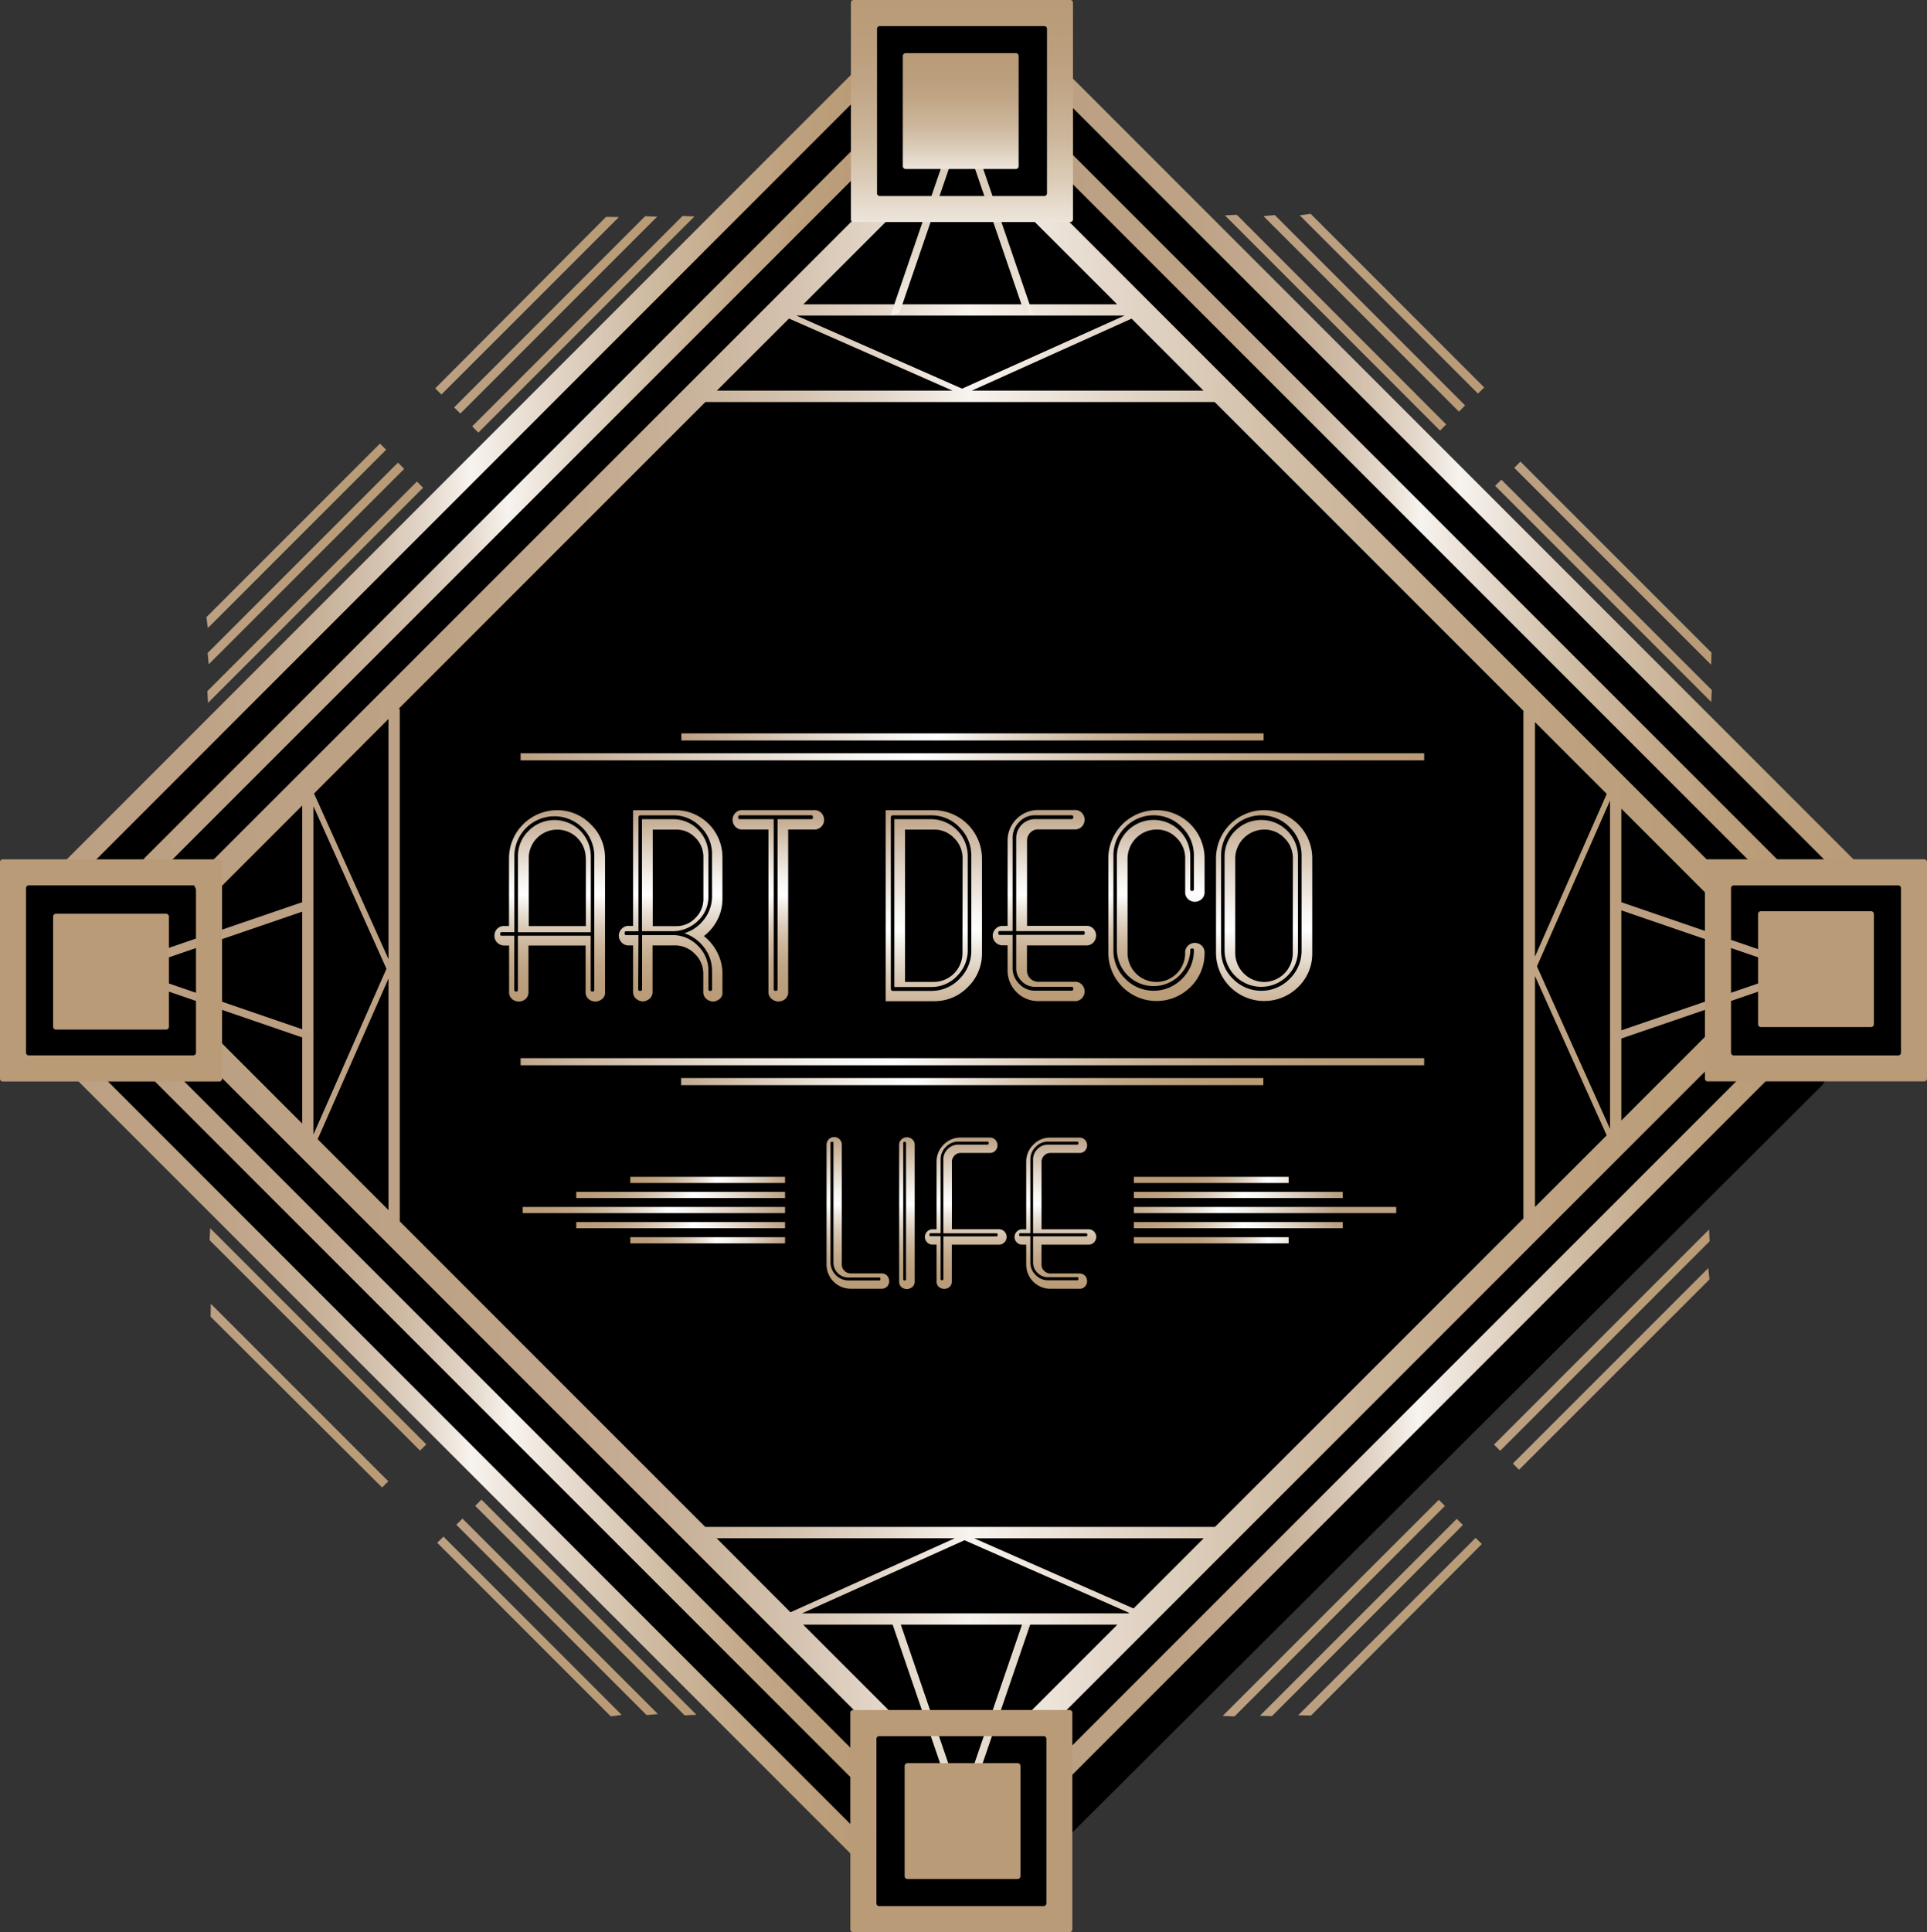 <svg xmlns="http://www.w3.org/2000/svg" xmlns:xlink="http://www.w3.org/1999/xlink" width="91.032" height="91.257" viewBox="0 0 91.032 91.257">
  <rect x="0" y="0" width="91.032" height="91.257" fill="#333333" stroke="none"/>
  <defs>
    <linearGradient id="linear-gradient" y1="0.5" x2="1" y2="0.5" gradientUnits="objectBoundingBox">
      <stop offset="0" stop-color="#bca083"/>
      <stop offset="0.479" stop-color="#ba9d7a"/>
      <stop offset="1" stop-color="#b99b77"/>
    </linearGradient>
    <linearGradient id="linear-gradient-2" x1="0" y1="0.5" x2="1" y2="0.5" xlink:href="#linear-gradient"/>
    <linearGradient id="linear-gradient-3" x1="0" y1="0.5" x2="1" y2="0.5" xlink:href="#linear-gradient"/>
    <linearGradient id="linear-gradient-5" x1="0" y1="0.5" x2="1" y2="0.5" xlink:href="#linear-gradient"/>
    <linearGradient id="linear-gradient-6" x1="0" y1="0.5" x2="1" y2="0.5" xlink:href="#linear-gradient"/>
    <linearGradient id="linear-gradient-7" x1="0" y1="0.5" x2="1" y2="0.5" xlink:href="#linear-gradient"/>
    <linearGradient id="linear-gradient-8" x1="0" y1="0.5" x2="1" y2="0.5" xlink:href="#linear-gradient"/>
    <linearGradient id="linear-gradient-9" x1="0" y1="0.5" x2="1" y2="0.5" xlink:href="#linear-gradient"/>
    <linearGradient id="linear-gradient-10" x1="0" y1="0.5" x2="1" y2="0.5" xlink:href="#linear-gradient"/>
    <linearGradient id="linear-gradient-11" x1="0" y1="0.5" x2="1" y2="0.5" xlink:href="#linear-gradient"/>
    <linearGradient id="linear-gradient-12" x1="0" y1="0.5" x2="1" y2="0.5" xlink:href="#linear-gradient"/>
    <linearGradient id="linear-gradient-13" x1="0" y1="0.5" x2="1" y2="0.5" xlink:href="#linear-gradient"/>
    <linearGradient id="linear-gradient-14" x1="0" y1="0.5" x2="1" y2="0.5" xlink:href="#linear-gradient"/>
    <linearGradient id="linear-gradient-15" x1="0" y1="0.5" x2="1" y2="0.5" xlink:href="#linear-gradient"/>
    <linearGradient id="linear-gradient-16" x1="0" y1="0.5" x2="1" y2="0.5" xlink:href="#linear-gradient"/>
    <linearGradient id="linear-gradient-18" x1="0" y1="0.5" x2="1" y2="0.5" xlink:href="#linear-gradient"/>
    <linearGradient id="linear-gradient-19" x1="-0.613" y1="4.994" x2="-0.613" y2="5.993" gradientUnits="objectBoundingBox">
      <stop offset="0" stop-color="#e6dcce"/>
      <stop offset="0.394" stop-color="#e8dfd2"/>
      <stop offset="0.766" stop-color="#eee7dd"/>
      <stop offset="1" stop-color="#f4efe8"/>
    </linearGradient>
    <linearGradient id="linear-gradient-20" x1="1.066" y1="5.493" x2="2.066" y2="5.493" xlink:href="#linear-gradient-19"/>
    <linearGradient id="linear-gradient-21" x1="0" y1="0.5" x2="1" y2="0.5" xlink:href="#linear-gradient"/>
    <linearGradient id="linear-gradient-22" x1="0" y1="0.5" x2="1" y2="0.5" xlink:href="#linear-gradient"/>
    <linearGradient id="linear-gradient-24" x1="0" y1="0.5" x2="1" y2="0.5" xlink:href="#linear-gradient"/>
    <linearGradient id="linear-gradient-25" x1="0" y1="0.5" x2="1" y2="0.5" xlink:href="#linear-gradient"/>
    <linearGradient id="linear-gradient-26" x1="0" y1="0.5" x2="1" y2="0.5" xlink:href="#linear-gradient"/>
    <linearGradient id="linear-gradient-27" y1="0.5" x2="1" y2="0.5" gradientUnits="objectBoundingBox">
      <stop offset="0" stop-color="#bca083"/>
      <stop offset="0.16" stop-color="#bda285"/>
      <stop offset="0.252" stop-color="#c2a88d"/>
      <stop offset="0.327" stop-color="#c9b39b"/>
      <stop offset="0.393" stop-color="#d5c3b0"/>
      <stop offset="0.452" stop-color="#e4d8cb"/>
      <stop offset="0.506" stop-color="#f7f3ee"/>
      <stop offset="0.592" stop-color="#e5d9cc"/>
      <stop offset="0.711" stop-color="#d1bea6"/>
      <stop offset="0.823" stop-color="#c4aa8b"/>
      <stop offset="0.922" stop-color="#bc9f7c"/>
      <stop offset="1" stop-color="#b99b77"/>
    </linearGradient>
    <linearGradient id="linear-gradient-30" x1="0" y1="0.5" x2="1" y2="0.5" xlink:href="#linear-gradient-27"/>
    <linearGradient id="linear-gradient-31" x1="0" y1="0.5" x2="1" y2="0.5" xlink:href="#linear-gradient-27"/>
    <linearGradient id="linear-gradient-36" x1="0.5" x2="0.5" y2="1" gradientUnits="objectBoundingBox">
      <stop offset="0" stop-color="#dbccb9"/>
      <stop offset="0.301" stop-color="#ddcfbd"/>
      <stop offset="0.588" stop-color="#e3d7c8"/>
      <stop offset="0.867" stop-color="#ede5db"/>
      <stop offset="1" stop-color="#f4efe8"/>
    </linearGradient>
    <linearGradient id="linear-gradient-37" x1="0" y1="0.5" x2="1" y2="0.5" xlink:href="#linear-gradient-36"/>
    <linearGradient id="linear-gradient-38" x1="0.5" y1="1" x2="0.5" gradientUnits="objectBoundingBox">
      <stop offset="0" stop-color="#ede5db"/>
      <stop offset="0.178" stop-color="#dccdb9"/>
      <stop offset="0.386" stop-color="#ccb69b"/>
      <stop offset="0.594" stop-color="#c1a787"/>
      <stop offset="0.799" stop-color="#bb9e7b"/>
      <stop offset="1" stop-color="#b99b77"/>
    </linearGradient>
    <linearGradient id="linear-gradient-39" x1="0.5" y1="1" x2="0.5" y2="0" xlink:href="#linear-gradient-38"/>
    <linearGradient id="linear-gradient-40" x1="0.493" y1="3.969" x2="0.493" y2="2.969" xlink:href="#linear-gradient-38"/>
    <linearGradient id="linear-gradient-41" x1="0.464" y1="6.695" x2="0.464" y2="5.695" xlink:href="#linear-gradient-38"/>
    <linearGradient id="linear-gradient-42" x1="-4.468" y1="22.509" x2="-4.468" y2="25.112" gradientUnits="objectBoundingBox">
      <stop offset="0" stop-color="#bc9f81"/>
      <stop offset="1" stop-color="#bca083"/>
    </linearGradient>
    <linearGradient id="linear-gradient-43" x1="-4.155" y1="24.504" x2="-3.771" y2="24.504" xlink:href="#linear-gradient-42"/>
    <linearGradient id="linear-gradient-44" x1="-2.755" y1="7.744" x2="-2.755" y2="6.745" xlink:href="#linear-gradient"/>
    <linearGradient id="linear-gradient-45" x1="-5.755" y1="13.929" x2="-5.755" y2="12.928" xlink:href="#linear-gradient"/>
    <linearGradient id="linear-gradient-46" x1="-12.735" y1="36.945" x2="-12.735" y2="39.55" xlink:href="#linear-gradient-42"/>
    <linearGradient id="linear-gradient-47" x1="-12.509" y1="37.158" x2="-12.125" y2="37.158" xlink:href="#linear-gradient-42"/>
    <linearGradient id="linear-gradient-48" x1="-10.468" y1="11.938" x2="-10.468" y2="10.938" xlink:href="#linear-gradient"/>
    <linearGradient id="linear-gradient-49" x1="-20.553" y1="21.995" x2="-20.553" y2="20.994" xlink:href="#linear-gradient"/>
    <linearGradient id="linear-gradient-50" y1="0.499" x2="1" y2="0.499" gradientUnits="objectBoundingBox">
      <stop offset="0" stop-color="#bca083"/>
      <stop offset="0.038" stop-color="#c2a98f"/>
      <stop offset="0.228" stop-color="#e2d6c9"/>
      <stop offset="0.368" stop-color="#f7f4f0"/>
      <stop offset="0.443" stop-color="#fff"/>
      <stop offset="0.515" stop-color="#ede6dd"/>
      <stop offset="0.613" stop-color="#dacab7"/>
      <stop offset="0.711" stop-color="#cbb59a"/>
      <stop offset="0.809" stop-color="#c1a686"/>
      <stop offset="0.906" stop-color="#bb9e7b"/>
      <stop offset="1" stop-color="#b99b77"/>
    </linearGradient>
    <linearGradient id="linear-gradient-51" x1="0" y1="0.497" x2="1" y2="0.497" xlink:href="#linear-gradient-50"/>
    <linearGradient id="linear-gradient-52" x1="-0.043" y1="-12.014" x2="0.957" y2="-12.014" xlink:href="#linear-gradient-50"/>
    <linearGradient id="linear-gradient-53" x1="-0.031" y1="-6.388" x2="0.969" y2="-6.388" xlink:href="#linear-gradient-50"/>
    <linearGradient id="linear-gradient-54" x1="0.501" y1="0" x2="0.501" y2="1" xlink:href="#linear-gradient-50"/>
    <linearGradient id="linear-gradient-55" x1="0.502" y1="0" x2="0.502" y2="1" xlink:href="#linear-gradient-50"/>
    <linearGradient id="linear-gradient-57" x1="0.501" y1="0" x2="0.501" y2="1" xlink:href="#linear-gradient-50"/>
    <linearGradient id="linear-gradient-58" x1="0.5" y1="0" x2="0.5" y2="1" xlink:href="#linear-gradient-50"/>
    <linearGradient id="linear-gradient-59" x1="0.501" y1="0.001" x2="0.501" y2="1" xlink:href="#linear-gradient-50"/>
    <linearGradient id="linear-gradient-60" x1="0.499" y1="0" x2="0.499" y2="1" xlink:href="#linear-gradient-50"/>
    <linearGradient id="linear-gradient-61" x1="0.5" y1="0" x2="0.5" y2="1" xlink:href="#linear-gradient-50"/>
    <linearGradient id="linear-gradient-62" x1="1" y1="0.493" x2="0" y2="0.493" xlink:href="#linear-gradient-50"/>
    <linearGradient id="linear-gradient-63" x1="1" y1="0.497" x2="0" y2="0.497" xlink:href="#linear-gradient-50"/>
    <linearGradient id="linear-gradient-64" x1="1" y1="0.504" x2="0" y2="0.504" xlink:href="#linear-gradient-50"/>
    <linearGradient id="linear-gradient-65" x1="1" y1="0.5" x2="0" y2="0.5" xlink:href="#linear-gradient-50"/>
    <linearGradient id="linear-gradient-66" x1="1" y1="0.501" x2="0" y2="0.501" xlink:href="#linear-gradient-50"/>
    <linearGradient id="linear-gradient-67" x1="1.307" y1="65.171" x2="0.306" y2="65.171" xlink:href="#linear-gradient-50"/>
    <linearGradient id="linear-gradient-68" x1="1.307" y1="84.775" x2="0.306" y2="84.775" xlink:href="#linear-gradient-50"/>
    <linearGradient id="linear-gradient-69" x1="0.969" y1="70.075" x2="-0.031" y2="70.075" xlink:href="#linear-gradient-50"/>
    <linearGradient id="linear-gradient-70" x1="0.969" y1="79.884" x2="-0.031" y2="79.884" xlink:href="#linear-gradient-50"/>
    <linearGradient id="linear-gradient-71" x1="0.771" y1="74.98" x2="-0.229" y2="74.98" xlink:href="#linear-gradient-50"/>
    <linearGradient id="linear-gradient-72" x1="0.501" y1="0.001" x2="0.501" y2="1" xlink:href="#linear-gradient-50"/>
    <linearGradient id="linear-gradient-73" x1="0.5" y1="0" x2="0.5" y2="1" xlink:href="#linear-gradient-50"/>
    <linearGradient id="linear-gradient-74" x1="0.5" y1="0" x2="0.5" y2="1" xlink:href="#linear-gradient-50"/>
    <linearGradient id="linear-gradient-75" x1="0.5" y1="0" x2="0.5" y2="1" xlink:href="#linear-gradient-50"/>
  </defs>
  <g id="art-deco-logo" transform="translate(-26.47 -26.44)">
    <path id="Path_319" data-name="Path 319" d="M68.335,27.66H77.31l.264,3.743,37.11,36.753L118,68.38l-.407,9.165h-3.576l-.508.884-36.035,35.9-.1,3.607h-9.39l-.136-3.879L31.276,77.623,28.01,77.6V68.357l2.959-.256,37.288-37.3V28.672Z" transform="translate(-0.943 -0.747)"/>
    <g id="Group_160" data-name="Group 160" transform="translate(84.337 36.54)">
      <path id="Path_320" data-name="Path 320" d="M175.67,52.627l10.162,10.162.291-.291-9.894-9.9Z" transform="translate(-175.67 -52.553)" fill="url(#linear-gradient)"/>
      <path id="Path_321" data-name="Path 321" d="M180.36,52.68l9.235,9.235.291-.295-8.99-8.99Z" transform="translate(-178.541 -52.572)" fill="url(#linear-gradient-2)"/>
      <path id="Path_322" data-name="Path 322" d="M184.78,52.55l8.42,8.42.295-.291-8.2-8.2Z" transform="translate(-181.247 -52.48)" fill="url(#linear-gradient-3)"/>
      <path id="Path_323" data-name="Path 323" d="M221.6,88.421l-8.1-8.071-.295.291,8.385,8.385Z" transform="translate(-198.65 -69.541)" fill="url(#linear-gradient-2)"/>
      <path id="Path_324" data-name="Path 324" d="M220.226,91.675,211.2,82.65l-.291.295,9.3,9.3Z" transform="translate(-197.242 -70.949)" fill="url(#linear-gradient-5)"/>
      <path id="Path_325" data-name="Path 325" d="M208.875,84.85l-.295.291,10.208,10.208.027-.562Z" transform="translate(-195.816 -72.295)" fill="url(#linear-gradient-6)"/>
    </g>
    <g id="Group_161" data-name="Group 161" transform="translate(36.221 36.64)">
      <path id="Path_326" data-name="Path 326" d="M51.73,94.978l.027.559L61.919,85.375l-.291-.295Z" transform="translate(-51.683 -72.537)" fill="url(#linear-gradient-7)"/>
      <path id="Path_327" data-name="Path 327" d="M51.81,92.306l9.235-9.231-.295-.295-8.99,8.99Z" transform="translate(-51.702 -71.129)" fill="url(#linear-gradient-8)"/>
      <path id="Path_328" data-name="Path 328" d="M60.1,80.751l-.291-.291-8.2,8.2.07.512Z" transform="translate(-51.61 -69.709)" fill="url(#linear-gradient-9)"/>
      <path id="Path_329" data-name="Path 329" d="M87.551,52.85l-8.071,8.1.291.291,8.385-8.381Z" transform="translate(-68.671 -52.807)" fill="url(#linear-gradient-10)"/>
      <path id="Path_330" data-name="Path 330" d="M90.805,52.77,81.78,61.8l.295.291,9.3-9.3Z" transform="translate(-70.079 -52.758)" fill="url(#linear-gradient-11)"/>
      <path id="Path_331" data-name="Path 331" d="M93.917,52.74,83.98,62.677l.291.295L94.479,52.763Z" transform="translate(-71.425 -52.74)" fill="url(#linear-gradient-12)"/>
    </g>
    <g id="Group_162" data-name="Group 162" transform="translate(36.372 84.451)">
      <path id="Path_332" data-name="Path 332" d="M84.645,209.06l-.295.295,9.894,9.894.559-.027Z" transform="translate(-71.803 -196.242)" fill="url(#linear-gradient-13)"/>
      <path id="Path_333" data-name="Path 333" d="M82.05,211.661l8.99,8.99.535-.05-9.235-9.231Z" transform="translate(-70.395 -197.656)" fill="url(#linear-gradient-14)"/>
      <path id="Path_334" data-name="Path 334" d="M79.72,213.851l8.2,8.2.516-.07-8.42-8.42Z" transform="translate(-68.969 -198.996)" fill="url(#linear-gradient-15)"/>
      <path id="Path_335" data-name="Path 335" d="M52.12,185.819l8.1,8.067.295-.291-8.385-8.385Z" transform="translate(-52.073 -181.642)" fill="url(#linear-gradient-16)"/>
      <path id="Path_336" data-name="Path 336" d="M52.04,181.11l9.025,9.025.291-.291-9.3-9.3Z" transform="translate(-52.024 -178.783)" fill="url(#linear-gradient-5)"/>
      <path id="Path_337" data-name="Path 337" d="M52,176.572l9.941,9.941.295-.295L52.027,176.01Z" transform="translate(-52 -176.01)" fill="url(#linear-gradient-18)"/>
    </g>
    <g id="Group_163" data-name="Group 163" transform="translate(68.509 102.804)">
      <path id="Path_338" data-name="Path 338" d="M147.171,223.33l-.423.109-2.808,8.191.345.116Z" transform="translate(-140.418 -223.33)" fill="url(#linear-gradient-19)"/>
      <path id="Path_339" data-name="Path 339" d="M137.746,231.746l.345-.116-2.8-8.176-.427-.124Z" transform="translate(-134.86 -223.33)" fill="url(#linear-gradient-20)"/>
    </g>
    <g id="Group_164" data-name="Group 164" transform="translate(84.229 84.509)">
      <path id="Path_340" data-name="Path 340" d="M218.6,176.16,208.44,186.322l.291.291,9.894-9.894Z" transform="translate(-195.622 -176.16)" fill="url(#linear-gradient-21)"/>
      <path id="Path_341" data-name="Path 341" d="M219.971,180.86l-9.231,9.231.291.295,8.994-8.99Z" transform="translate(-197.029 -179.037)" fill="url(#linear-gradient-22)"/>
      <path id="Path_342" data-name="Path 342" d="M221.35,185.28l-8.42,8.42.295.291,8.2-8.2Z" transform="translate(-198.37 -181.743)" fill="url(#linear-gradient-18)"/>
      <path id="Path_343" data-name="Path 343" d="M184.59,222.091l.605.012,8.071-8.1-.295-.291Z" transform="translate(-181.022 -199.146)" fill="url(#linear-gradient-24)"/>
      <path id="Path_344" data-name="Path 344" d="M189.221,211.4l-9.3,9.3.57.016,9.021-9.025Z" transform="translate(-178.163 -197.732)" fill="url(#linear-gradient-25)"/>
      <path id="Path_345" data-name="Path 345" d="M185.6,209.08,175.39,219.288l.559.023,9.941-9.941Z" transform="translate(-175.39 -196.312)" fill="url(#linear-gradient-26)"/>
    </g>
    <g id="Group_165" data-name="Group 165" transform="translate(29.538 29.958)">
      <path id="Path_346" data-name="Path 346" d="M189.065,78.321,155.574,44.83l-.694.694,33.363,33.367Z" transform="translate(-108.144 -41.215)" fill="url(#linear-gradient-27)"/>
      <path id="Path_347" data-name="Path 347" d="M192.807,72.763,155.814,35.77l-.694.694,36.954,36.958Z" transform="translate(-108.291 -35.669)" fill="url(#linear-gradient-27)"/>
      <path id="Path_348" data-name="Path 348" d="M44.654,78.991,78.021,45.625l-.644-.745L43.96,78.3Z" transform="translate(-40.244 -41.246)" fill="url(#linear-gradient-27)"/>
      <path id="Path_349" data-name="Path 349" d="M72.234,36.2l-.7-.694L34.38,72.666l.9.5Z" transform="translate(-34.38 -35.51)" fill="url(#linear-gradient-30)"/>
      <path id="Path_350" data-name="Path 350" d="M121.615,89.838l-4.228,4.228V79.339l4.065,4.065.818-.818L90.144,50.46l-1,.636,4.422,4.421H78.745l3.96-3.96-.818-.818L49.87,82.756l.527,1.109,4.674-4.674V94.213l-4.158-4.158-.818.818,32.168,32.168.818-.818-4.344-4.344H93.577l-4.127,4.127.818.818,32.168-32.168Zm-8.308-14.587,3.39,3.39-3.39,7.687ZM97.649,59.594H86.7l7.551-3.4ZM82.9,56.049H93.918L86.243,59.5l-7.831-3.452Zm-4.833.14,7.726,3.405H74.658ZM55.6,79.223,59.05,86.9,55.6,94.729ZM59.147,98.3,55.8,94.95l3.347-7.59Zm0-11.853L55.63,78.622,59.147,75.1Zm15.5,27.351H85.9l-7.765,3.495Zm19.466,3.545H78.683l7.676-3.452,7.776,3.429Zm.229-.229L86.817,113.8h10.84Zm18.427-18.427L98.192,113.261H74.107L59.679,98.833V74.627h-.058L74.115,60.133H98.177L112.76,74.716V98.685Zm.539-.535V87.244l3.386,7.524Zm3.545-3.688L113.4,86.786l3.452-7.831Z" transform="translate(-43.862 -44.662)" fill="url(#linear-gradient-31)"/>
      <path id="Path_351" data-name="Path 351" d="M155.354,189.431l33.367-33.367-.694-.694L154.66,188.737Z" transform="translate(-108.009 -108.882)" fill="url(#linear-gradient-27)"/>
      <path id="Path_352" data-name="Path 352" d="M154.46,192.564l.694.7L192.113,156.3l-.7-.694Z" transform="translate(-107.887 -109.029)" fill="url(#linear-gradient-30)"/>
      <path id="Path_353" data-name="Path 353" d="M44.28,155.984l33.363,33.363.694-.694L44.974,155.29Z" transform="translate(-40.44 -108.833)" fill="url(#linear-gradient-27)"/>
      <path id="Path_354" data-name="Path 354" d="M34.78,155.784l36.954,36.954.694-.694L35.474,155.09Z" transform="translate(-34.625 -108.711)" fill="url(#linear-gradient-27)"/>
    </g>
    <g id="Group_168" data-name="Group 168" transform="translate(66.667 26.44)">
      <g id="Group_166" data-name="Group 166" transform="translate(1.873 6.477)">
        <path id="Path_355" data-name="Path 355" d="M134.94,51.556l.419-.109,2.808-8.191-.341-.116Z" transform="translate(-134.94 -43.14)" fill="url(#linear-gradient-36)"/>
        <path id="Path_356" data-name="Path 356" d="M144.355,43.14l-.345.116,2.8,8.176.427.124Z" transform="translate(-140.492 -43.14)" fill="url(#linear-gradient-37)"/>
      </g>
      <g id="Group_167" data-name="Group 167">
        <path id="Path_357" data-name="Path 357" d="M140.473,26.44H130.238a.129.129,0,0,0-.128.128V36.8a.129.129,0,0,0,.128.128h10.235a.129.129,0,0,0,.128-.128V26.568A.129.129,0,0,0,140.473,26.44Zm-1.1,9.13a.129.129,0,0,1-.128.128h-7.773a.129.129,0,0,1-.128-.128V27.8a.129.129,0,0,1,.128-.128h7.773a.129.129,0,0,1,.128.128Z" transform="translate(-130.11 -26.44)" fill="url(#linear-gradient-38)"/>
        <path id="Path_358" data-name="Path 358" d="M141.773,32.91h-5.2a.137.137,0,0,0-.136.136v5.2a.137.137,0,0,0,.136.136h5.2a.137.137,0,0,0,.136-.136v-5.2A.137.137,0,0,0,141.773,32.91Z" transform="translate(-133.985 -30.401)" fill="url(#linear-gradient-39)"/>
      </g>
    </g>
    <g id="Group_169" data-name="Group 169" transform="translate(66.64 107.206)">
      <path id="Path_359" data-name="Path 359" d="M130.168,245.171H140.4a.129.129,0,0,0,.128-.128V234.808a.129.129,0,0,0-.128-.128H130.168a.129.129,0,0,0-.128.128v10.235A.129.129,0,0,0,130.168,245.171Zm1.105-9.13a.129.129,0,0,1,.128-.128h7.773a.129.129,0,0,1,.128.128v7.773a.129.129,0,0,1-.128.128H131.4a.129.129,0,0,1-.128-.128Z" transform="translate(-130.04 -234.68)" fill="url(#linear-gradient-40)"/>
      <path id="Path_360" data-name="Path 360" d="M136.806,246.629H142a.137.137,0,0,0,.136-.136v-5.2a.137.137,0,0,0-.136-.136h-5.2a.137.137,0,0,0-.136.136v5.2A.135.135,0,0,0,136.806,246.629Z" transform="translate(-134.099 -238.647)" fill="url(#linear-gradient-41)"/>
    </g>
    <g id="Group_172" data-name="Group 172" transform="translate(26.47 67.029)">
      <g id="Group_170" data-name="Group 170" transform="translate(6.326 1.858)">
        <path id="Path_361" data-name="Path 361" d="M51.462,148.172l.016-.38-8.191-2.812-.116.345Z" transform="translate(-43.019 -141.451)" fill="url(#linear-gradient-42)"/>
        <path id="Path_362" data-name="Path 362" d="M42.78,138.766l.268.357,8.176-2.8-.027-.438Z" transform="translate(-42.78 -135.88)" fill="url(#linear-gradient-43)"/>
      </g>
      <g id="Group_171" data-name="Group 171" transform="translate(0 0)">
        <path id="Path_363" data-name="Path 363" d="M26.47,131.218v10.235a.129.129,0,0,0,.128.128H36.833a.129.129,0,0,0,.128-.128V131.218a.129.129,0,0,0-.128-.128H26.6A.127.127,0,0,0,26.47,131.218Zm9.13,1.1a.129.129,0,0,1,.128.128v7.773a.129.129,0,0,1-.128.128H27.827a.129.129,0,0,1-.128-.128v-7.773a.129.129,0,0,1,.128-.128Z" transform="translate(-26.47 -131.09)" fill="url(#linear-gradient-44)"/>
        <path id="Path_364" data-name="Path 364" d="M32.94,137.846v5.2a.137.137,0,0,0,.136.136h5.2a.137.137,0,0,0,.136-.136v-5.2a.137.137,0,0,0-.136-.136h-5.2A.137.137,0,0,0,32.94,137.846Z" transform="translate(-30.431 -135.142)" fill="url(#linear-gradient-45)"/>
      </g>
    </g>
    <g id="Group_175" data-name="Group 175" transform="translate(102.609 67.025)">
      <g id="Group_173" data-name="Group 173" transform="translate(0 1.873)">
        <path id="Path_365" data-name="Path 365" d="M222.78,135.91l.1.419,8.191,2.812.12-.345Z" transform="translate(-222.78 -135.91)" fill="url(#linear-gradient-46)"/>
        <path id="Path_366" data-name="Path 366" d="M231.2,145.325l-.12-.345-8.176,2.8-.12.427Z" transform="translate(-222.78 -141.462)" fill="url(#linear-gradient-47)"/>
      </g>
      <g id="Group_174" data-name="Group 174" transform="translate(4.402)">
        <path id="Path_367" data-name="Path 367" d="M244.621,141.443V131.208a.129.129,0,0,0-.128-.128H234.258a.129.129,0,0,0-.128.128v10.235a.129.129,0,0,0,.128.128h10.235A.129.129,0,0,0,244.621,141.443Zm-9.13-1.1a.129.129,0,0,1-.128-.128v-7.773a.129.129,0,0,1,.128-.128h7.773a.129.129,0,0,1,.128.128v7.773a.129.129,0,0,1-.128.128Z" transform="translate(-234.13 -131.08)" fill="url(#linear-gradient-48)"/>
        <path id="Path_368" data-name="Path 368" d="M246.079,142.743v-5.2a.137.137,0,0,0-.136-.136h-5.2a.137.137,0,0,0-.136.136v5.2a.137.137,0,0,0,.136.136h5.2A.137.137,0,0,0,246.079,142.743Z" transform="translate(-238.097 -134.955)" fill="url(#linear-gradient-49)"/>
      </g>
    </g>
    <g id="Group_179" data-name="Group 179" transform="translate(51.835 61.079)">
      <g id="Group_176" data-name="Group 176" transform="translate(1.229)">
        <rect id="Rectangle_100" data-name="Rectangle 100" width="27.506" height="0.334" transform="translate(5.593)" fill="url(#linear-gradient-50)"/>
        <rect id="Rectangle_101" data-name="Rectangle 101" width="42.684" height="0.334" transform="translate(-2 0.939)" fill="url(#linear-gradient-51)"/>
      </g>
      <g id="Group_177" data-name="Group 177" transform="translate(1.229 15.34)">
        <rect id="Rectangle_102" data-name="Rectangle 102" width="27.506" height="0.334" transform="translate(5.581 0.939)" fill="url(#linear-gradient-52)"/>
        <rect id="Rectangle_103" data-name="Rectangle 103" width="42.684" height="0.334" transform="translate(-2)" fill="url(#linear-gradient-53)"/>
      </g>
      <g id="Group_178" data-name="Group 178" transform="translate(-2 3.619)">
        <path id="Path_369" data-name="Path 369" d="M96.962,134.009a.54.54,0,0,1-.295.128h-.039a.511.511,0,0,1-.314-.112.425.425,0,0,1-.144-.357v-2.176h-2.7v2.176a.43.43,0,0,1-.143.357.489.489,0,0,1-.314.112.511.511,0,0,1-.314-.112.425.425,0,0,1-.144-.357v-2.176h-.206a.462.462,0,0,1-.357-.14.43.43,0,0,1-.128-.295v-.039a.445.445,0,0,1,.481-.446h.206v-3.211a2.278,2.278,0,0,1,2.261-2.261,2.2,2.2,0,0,1,1.6.667,2.167,2.167,0,0,1,.675,1.594v6.3A.394.394,0,0,1,96.962,134.009Zm-.38-6.733a1.889,1.889,0,0,0-3.778,0v3.584h-.613a.062.062,0,0,0-.043.019.122.122,0,0,0,0,.132.062.062,0,0,0,.043.019H92.8v2.575a.062.062,0,0,0,.019.043.122.122,0,0,0,.132,0,.062.062,0,0,0,.019-.043V131.03h3.44v2.575a.062.062,0,0,0,.019.043.122.122,0,0,0,.132,0,.062.062,0,0,0,.019-.043v-6.33Zm-3.607,3.588V127.28a1.644,1.644,0,0,1,.512-1.214,1.716,1.716,0,0,1,2.928,1.214v3.584Zm3.2-3.5a1.346,1.346,0,0,0-2.692,0v3.211h2.7v-3.211Z" transform="translate(-91.87 -125.092)" fill="url(#linear-gradient-54)"/>
        <path id="Path_370" data-name="Path 370" d="M111.777,134.009a.54.54,0,0,1-.295.128h-.039a.525.525,0,0,1-.306-.128.417.417,0,0,1-.14-.341v-.842a1.285,1.285,0,0,0-.4-.939,1.3,1.3,0,0,0-.95-.4H108.6v2.176a.412.412,0,0,1-.14.341.54.54,0,0,1-.295.128h-.039a.525.525,0,0,1-.306-.128.417.417,0,0,1-.14-.341v-2.176h-.194a.439.439,0,0,1-.349-.14.5.5,0,0,1-.132-.295v-.039a.506.506,0,0,1,.132-.306.439.439,0,0,1,.349-.14h.194V125.1h2.021a2.218,2.218,0,0,1,2.2,2.215v1.974a2.145,2.145,0,0,1-.24.993,2.225,2.225,0,0,1-.636.764,2.332,2.332,0,0,1,.636.783,2.172,2.172,0,0,1,.24,1v.842A.389.389,0,0,1,111.777,134.009Zm-.368-1.307a1.791,1.791,0,0,0-.372-1.113,1.945,1.945,0,0,0-.939-.679,1.807,1.807,0,0,0,.939-.655,1.766,1.766,0,0,0,.372-1.1v-1.974a1.777,1.777,0,0,0-.543-1.292,1.751,1.751,0,0,0-1.288-.547h-1.563a.074.074,0,0,0-.058.031.105.105,0,0,0-.023.066v5.379h-.566a.161.161,0,0,0-.062.012c-.016.008-.023.031-.023.074s.008.078.023.085a.136.136,0,0,0,.062.012h.566l-.012,2.537a.181.181,0,0,0,.012.066c.008.019.035.031.085.031s.066-.012.074-.031a.181.181,0,0,0,.012-.066V131h1.42a1.663,1.663,0,0,1,1.214.5,1.637,1.637,0,0,1,.5,1.21v.83a.181.181,0,0,0,.012.066c.008.019.031.031.074.031s.066-.012.074-.031a.182.182,0,0,0,.012-.066V132.7Zm-.679-2.362a1.716,1.716,0,0,1-1.21.477H108.1v-5.294h1.478a1.675,1.675,0,0,1,1.66,1.66v1.974A1.537,1.537,0,0,1,110.729,130.34Zm.272-3.025a1.263,1.263,0,0,0-.38-.915,1.228,1.228,0,0,0-.908-.384h-1.105v4.561h1.105a1.228,1.228,0,0,0,.908-.384,1.25,1.25,0,0,0,.38-.9Z" transform="translate(-101.138 -125.092)" fill="url(#linear-gradient-55)"/>
        <path id="Path_381" data-name="Path 381" d="M111.777,134.009a.54.54,0,0,1-.295.128h-.039a.525.525,0,0,1-.306-.128.417.417,0,0,1-.14-.341v-.842a1.285,1.285,0,0,0-.4-.939,1.3,1.3,0,0,0-.95-.4H108.6v2.176a.412.412,0,0,1-.14.341.54.54,0,0,1-.295.128h-.039a.525.525,0,0,1-.306-.128.417.417,0,0,1-.14-.341v-2.176h-.194a.439.439,0,0,1-.349-.14.5.5,0,0,1-.132-.295v-.039a.506.506,0,0,1,.132-.306.439.439,0,0,1,.349-.14h.194V125.1h2.021a2.218,2.218,0,0,1,2.2,2.215v1.974a2.145,2.145,0,0,1-.24.993,2.225,2.225,0,0,1-.636.764,2.332,2.332,0,0,1,.636.783,2.172,2.172,0,0,1,.24,1v.842A.389.389,0,0,1,111.777,134.009Zm-.368-1.307a1.791,1.791,0,0,0-.372-1.113,1.945,1.945,0,0,0-.939-.679,1.807,1.807,0,0,0,.939-.655,1.766,1.766,0,0,0,.372-1.1v-1.974a1.777,1.777,0,0,0-.543-1.292,1.751,1.751,0,0,0-1.288-.547h-1.563a.074.074,0,0,0-.058.031.105.105,0,0,0-.023.066v5.379h-.566a.161.161,0,0,0-.062.012c-.016.008-.023.031-.023.074s.008.078.023.085a.136.136,0,0,0,.062.012h.566l-.012,2.537a.181.181,0,0,0,.012.066c.008.019.035.031.085.031s.066-.012.074-.031a.181.181,0,0,0,.012-.066V131h1.42a1.663,1.663,0,0,1,1.214.5,1.637,1.637,0,0,1,.5,1.21v.83a.181.181,0,0,0,.012.066c.008.019.031.031.074.031s.066-.012.074-.031a.182.182,0,0,0,.012-.066V132.7Zm-.679-2.362a1.716,1.716,0,0,1-1.21.477H108.1v-5.294h1.478a1.675,1.675,0,0,1,1.66,1.66v1.974A1.537,1.537,0,0,1,110.729,130.34Zm.272-3.025a1.263,1.263,0,0,0-.38-.915,1.228,1.228,0,0,0-.908-.384h-1.105v4.561h1.105a1.228,1.228,0,0,0,.908-.384,1.25,1.25,0,0,0,.38-.9Z" transform="translate(-67.737 -125.092)" fill="url(#linear-gradient-55)"/>
        <path id="Path_371" data-name="Path 371" d="M125.06,125.862a.443.443,0,0,1-.361.144h-1.214v7.652a.43.43,0,0,1-.144.357.489.489,0,0,1-.314.112h-.039a.514.514,0,0,1-.295-.128.417.417,0,0,1-.14-.341v-7.652h-1.214a.443.443,0,0,1-.361-.144.471.471,0,0,1,0-.628.443.443,0,0,1,.361-.144H124.7a.443.443,0,0,1,.361.144.477.477,0,0,1,.12.314A.441.441,0,0,1,125.06,125.862Zm-.434-.516a.136.136,0,0,0-.062-.012h-3.355a.161.161,0,0,0-.062.012c-.016.008-.023.035-.023.085s.008.066.023.074a.136.136,0,0,0,.062.012H122.8v8.013a.181.181,0,0,0,.012.066c.008.019.035.031.085.031s.066-.012.074-.031a.181.181,0,0,0,.012-.066v-8.013h1.586a.161.161,0,0,0,.062-.012c.016-.008.023-.031.023-.074S124.642,125.354,124.626,125.346Z" transform="translate(-109.616 -125.086)" fill="url(#linear-gradient-57)"/>
        <path id="Path_372" data-name="Path 372" d="M143.389,133.454a2.188,2.188,0,0,1-1.606.667H139.51V125.1h2.273a2.291,2.291,0,0,1,2.273,2.277v4.476A2.186,2.186,0,0,1,143.389,133.454Zm.163-6.2a1.849,1.849,0,0,0-.559-1.346,1.82,1.82,0,0,0-1.342-.566h-1.815a.087.087,0,0,0-.062.031.105.105,0,0,0-.023.066v8.1a.105.105,0,0,0,.023.066.075.075,0,0,0,.062.031h1.815a1.827,1.827,0,0,0,1.342-.566,1.849,1.849,0,0,0,.559-1.346Zm-.679,5.686a1.668,1.668,0,0,1-1.222.512h-1.734v-7.928h1.734a1.748,1.748,0,0,1,1.734,1.734v4.464A1.7,1.7,0,0,1,142.873,132.938Zm.268-5.566a1.328,1.328,0,0,0-.4-.958,1.3,1.3,0,0,0-.962-.4h-1.357v7.195h1.357a1.364,1.364,0,0,0,1.357-1.361Z" transform="translate(-121.033 -125.092)" fill="url(#linear-gradient-58)"/>
        <path id="Path_373" data-name="Path 373" d="M157.3,131.332a.443.443,0,0,1-.361.144h-2.781v1.2a.53.53,0,0,0,.516.516H156.4a.443.443,0,0,1,.361.143.471.471,0,0,1,0,.628.443.443,0,0,1-.361.143h-1.722a1.443,1.443,0,0,1-1.435-1.435v-1.2h-.217a.451.451,0,0,1-.357-.143.45.45,0,0,1,0-.628.446.446,0,0,1,.357-.144h.217v-4.03a1.443,1.443,0,0,1,1.435-1.447H156.4a.443.443,0,0,1,.361.144.471.471,0,0,1,0,.628.443.443,0,0,1-.361.143h-1.722a.494.494,0,0,0-.361.155.507.507,0,0,0-.155.372v4.03h2.781a.443.443,0,0,1,.361.143.477.477,0,0,1,.12.314A.5.5,0,0,1,157.3,131.332Zm-.431-.512a.062.062,0,0,0-.043-.019h-3.176v-4.4a.894.894,0,0,1,.888-.892h1.745a.062.062,0,0,0,.043-.019.1.1,0,0,0,.019-.066.117.117,0,0,0-.019-.078.062.062,0,0,0-.043-.019h-1.745a1,1,0,0,0-.745.318,1.035,1.035,0,0,0-.314.752v4.4h-.59a.161.161,0,0,0-.062.012c-.016.008-.023.031-.023.074s.008.078.023.085a.136.136,0,0,0,.062.012h.59v1.563a1.041,1.041,0,0,0,.314.752,1.007,1.007,0,0,0,.745.318h1.745a.062.062,0,0,0,.043-.019.117.117,0,0,0,.019-.078.1.1,0,0,0-.019-.066.062.062,0,0,0-.043-.019h-1.745a.853.853,0,0,1-.624-.26.841.841,0,0,1-.264-.632v-1.563h3.176a.062.062,0,0,0,.043-.019.117.117,0,0,0,.019-.078A.071.071,0,0,0,156.872,130.82Z" transform="translate(-129.009 -125.08)" fill="url(#linear-gradient-59)"/>
        <path id="Path_374" data-name="Path 374" d="M170.5,133.448a2.277,2.277,0,0,1-3.879-1.606v-4.476a2.273,2.273,0,0,1,4.546,0v1.586a.429.429,0,0,1-.144.349.471.471,0,0,1-.628,0,.429.429,0,0,1-.143-.349v-1.586a1.328,1.328,0,0,0-.4-.958,1.3,1.3,0,0,0-.962-.4,1.377,1.377,0,0,0-1.361,1.361v4.476a1.361,1.361,0,0,0,2.723,0,.443.443,0,0,1,.144-.361.471.471,0,0,1,.628,0,.443.443,0,0,1,.143.361A2.207,2.207,0,0,1,170.5,133.448Zm.163-1.761a.062.062,0,0,0-.019-.043.122.122,0,0,0-.132,0,.062.062,0,0,0-.019.043v.023a1.734,1.734,0,0,1-3.467,0v-4.464a1.734,1.734,0,0,1,3.467,0v1.6a.062.062,0,0,0,.019.043.122.122,0,0,0,.132,0,.062.062,0,0,0,.019-.043v-1.6a1.849,1.849,0,0,0-.559-1.346,1.873,1.873,0,0,0-2.684,0,1.849,1.849,0,0,0-.559,1.346v4.464a1.849,1.849,0,0,0,.559,1.346,1.873,1.873,0,0,0,2.684,0,1.849,1.849,0,0,0,.559-1.346Z" transform="translate(-137.628 -125.086)" fill="url(#linear-gradient-60)"/>
        <path id="Path_375" data-name="Path 375" d="M183.619,133.448a2.277,2.277,0,0,1-3.879-1.606v-4.476a2.273,2.273,0,0,1,4.546,0v4.476A2.188,2.188,0,0,1,183.619,133.448Zm.163-6.2a1.849,1.849,0,0,0-.559-1.346,1.873,1.873,0,0,0-2.684,0,1.849,1.849,0,0,0-.559,1.346v4.464a1.849,1.849,0,0,0,.559,1.346,1.873,1.873,0,0,0,2.684,0,1.849,1.849,0,0,0,.559-1.346Zm-.683,5.686a1.734,1.734,0,0,1-2.955-1.222v-4.464a1.734,1.734,0,0,1,3.467,0v4.464A1.668,1.668,0,0,1,183.1,132.932Zm.272-5.566a1.328,1.328,0,0,0-.4-.958,1.3,1.3,0,0,0-.962-.4,1.378,1.378,0,0,0-1.361,1.361v4.476a1.377,1.377,0,0,0,1.361,1.361,1.364,1.364,0,0,0,1.357-1.361Z" transform="translate(-145.66 -125.086)" fill="url(#linear-gradient-61)"/>
      </g>
    </g>
    <g id="Group_183" data-name="Group 183" transform="translate(51.164 80.15)">
      <g id="Group_180" data-name="Group 180" transform="translate(0 1.873)">
        <rect id="Rectangle_104" data-name="Rectangle 104" width="7.311" height="0.291" transform="translate(5.081)" fill="url(#linear-gradient-62)"/>
        <rect id="Rectangle_105" data-name="Rectangle 105" width="7.311" height="0.291" transform="translate(5.081 2.851)" fill="url(#linear-gradient-63)"/>
        <rect id="Rectangle_106" data-name="Rectangle 106" width="9.863" height="0.291" transform="translate(2.529 0.71)" fill="url(#linear-gradient-64)"/>
        <rect id="Rectangle_107" data-name="Rectangle 107" width="9.863" height="0.291" transform="translate(2.529 2.137)" fill="url(#linear-gradient-65)"/>
        <rect id="Rectangle_108" data-name="Rectangle 108" width="12.392" height="0.291" transform="translate(0 1.423)" fill="url(#linear-gradient-66)"/>
      </g>
      <g id="Group_181" data-name="Group 181" transform="translate(28.872 1.873)">
        <rect id="Rectangle_109" data-name="Rectangle 109" width="7.311" height="0.291" transform="translate(0 2.851)" fill="url(#linear-gradient-67)"/>
        <rect id="Rectangle_110" data-name="Rectangle 110" width="7.311" height="0.291" fill="url(#linear-gradient-68)"/>
        <rect id="Rectangle_111" data-name="Rectangle 111" width="9.863" height="0.291" transform="translate(0 2.137)" fill="url(#linear-gradient-69)"/>
        <rect id="Rectangle_112" data-name="Rectangle 112" width="9.863" height="0.291" transform="translate(0 0.71)" fill="url(#linear-gradient-70)"/>
        <rect id="Rectangle_113" data-name="Rectangle 113" width="12.392" height="0.291" transform="translate(0 1.423)" fill="url(#linear-gradient-71)"/>
      </g>
      <g id="Group_182" data-name="Group 182" transform="translate(14.354)">
        <path id="Path_376" data-name="Path 376" d="M130.016,171.967a.345.345,0,0,1-.287.112h-1.447a1.139,1.139,0,0,1-1.133-1.133V165.3a.362.362,0,0,1,.112-.287.393.393,0,0,1,.248-.1.372.372,0,0,1,.248.1.345.345,0,0,1,.112.287v5.643a.4.4,0,0,0,.124.287.4.4,0,0,0,.287.124h1.447a.363.363,0,0,1,.287.112.388.388,0,0,1,.093.248A.35.35,0,0,1,130.016,171.967Zm-.341-.411a.084.084,0,0,0-.047-.008h-1.447a.7.7,0,0,1-.706-.706v-5.632a.2.2,0,0,0-.008-.05q-.012-.023-.058-.023c-.039,0-.062.008-.066.023a.114.114,0,0,0-.008.05v5.632a.861.861,0,0,0,.846.846h1.447a.144.144,0,0,0,.047-.008c.012-.008.019-.027.019-.066S129.687,171.564,129.675,171.556Z" transform="translate(-127.15 -164.92)" fill="url(#linear-gradient-72)"/>
        <path id="Path_377" data-name="Path 377" d="M136.614,172a.415.415,0,0,1-.233.1h-.031a.406.406,0,0,1-.248-.089.334.334,0,0,1-.112-.279v-6.415a.362.362,0,0,1,.112-.287.393.393,0,0,1,.248-.1h.031a.421.421,0,0,1,.233.1.34.34,0,0,1,.109.275v6.415A.327.327,0,0,1,136.614,172Zm-.3-6.78a.2.2,0,0,0-.008-.05q-.012-.023-.058-.023t-.058.023a.114.114,0,0,0-.008.05v6.4a.2.2,0,0,0,.008.05q.012.023.058.023t.058-.023a.115.115,0,0,0,.008-.05Z" transform="translate(-132.561 -164.926)" fill="url(#linear-gradient-73)"/>
        <path id="Path_378" data-name="Path 378" d="M142.888,169.921a.345.345,0,0,1-.287.112h-2.2v1.722a.335.335,0,0,1-.112.279.383.383,0,0,1-.248.089.406.406,0,0,1-.248-.089.334.334,0,0,1-.112-.279v-1.722h-.171a.356.356,0,0,1-.279-.112.356.356,0,0,1,0-.5.344.344,0,0,1,.279-.112h.171v-3.188a1.113,1.113,0,0,1,.334-.811,1.093,1.093,0,0,1,.8-.334h1.361a.362.362,0,0,1,.287.112.378.378,0,0,1,0,.5.345.345,0,0,1-.287.112h-1.361a.4.4,0,0,0-.287.124.408.408,0,0,0-.124.295v3.188h2.2a.363.363,0,0,1,.287.112.371.371,0,0,1,0,.5Zm-.337-.407a.049.049,0,0,0-.035-.015H140v-3.483a.671.671,0,0,1,.209-.5.686.686,0,0,1,.5-.206h1.381a.047.047,0,0,0,.035-.016.077.077,0,0,0,.016-.05.085.085,0,0,0-.016-.062.049.049,0,0,0-.035-.016h-1.381a.8.8,0,0,0-.59.252.809.809,0,0,0-.248.593v3.483h-.465a.145.145,0,0,0-.047.008c-.012.008-.019.027-.019.058s.008.062.019.066a.084.084,0,0,0,.047.008h.465v2.009a.2.2,0,0,0,.008.05c.008.016.023.023.058.023s.05-.008.058-.023a.114.114,0,0,0,.008-.05v-2h2.513a.047.047,0,0,0,.035-.016.085.085,0,0,0,.016-.062A.086.086,0,0,0,142.551,169.514Z" transform="translate(-134.484 -164.957)" fill="url(#linear-gradient-74)"/>
        <path id="Path_379" data-name="Path 379" d="M153.808,169.921a.345.345,0,0,1-.287.112h-2.2v.95a.4.4,0,0,0,.124.287.4.4,0,0,0,.287.124h1.361a.363.363,0,0,1,.287.112.378.378,0,0,1,0,.5.345.345,0,0,1-.287.112h-1.361a1.139,1.139,0,0,1-1.133-1.133v-.95h-.171a.356.356,0,0,1-.279-.112.356.356,0,0,1,0-.5.344.344,0,0,1,.279-.112h.171v-3.188a1.113,1.113,0,0,1,.334-.811,1.093,1.093,0,0,1,.8-.334h1.361a.362.362,0,0,1,.287.112.378.378,0,0,1,0,.5.345.345,0,0,1-.287.112h-1.361a.4.4,0,0,0-.287.124.408.408,0,0,0-.124.295v3.188h2.2a.363.363,0,0,1,.287.112.393.393,0,0,1,.1.248A.417.417,0,0,1,153.808,169.921Zm-.337-.407a.049.049,0,0,0-.035-.015h-2.513v-3.483a.671.671,0,0,1,.209-.5.686.686,0,0,1,.5-.206h1.381a.047.047,0,0,0,.035-.016.077.077,0,0,0,.016-.05.086.086,0,0,0-.016-.062.049.049,0,0,0-.035-.016h-1.381a.8.8,0,0,0-.59.252.809.809,0,0,0-.248.593v3.483h-.465a.145.145,0,0,0-.047.008c-.012.008-.019.027-.019.058s.008.062.019.066a.084.084,0,0,0,.047.008h.465v1.237a.809.809,0,0,0,.248.593.8.8,0,0,0,.59.252h1.381a.047.047,0,0,0,.035-.016.086.086,0,0,0,.016-.062c0-.027,0-.043-.016-.05a.058.058,0,0,0-.035-.016h-1.381a.692.692,0,0,1-.5-.206.671.671,0,0,1-.209-.5v-1.226h2.513a.047.047,0,0,0,.035-.016.085.085,0,0,0,.016-.062A.129.129,0,0,0,153.471,169.514Z" transform="translate(-141.168 -164.957)" fill="url(#linear-gradient-75)"/>
      </g>
    </g>
  </g>
</svg>
